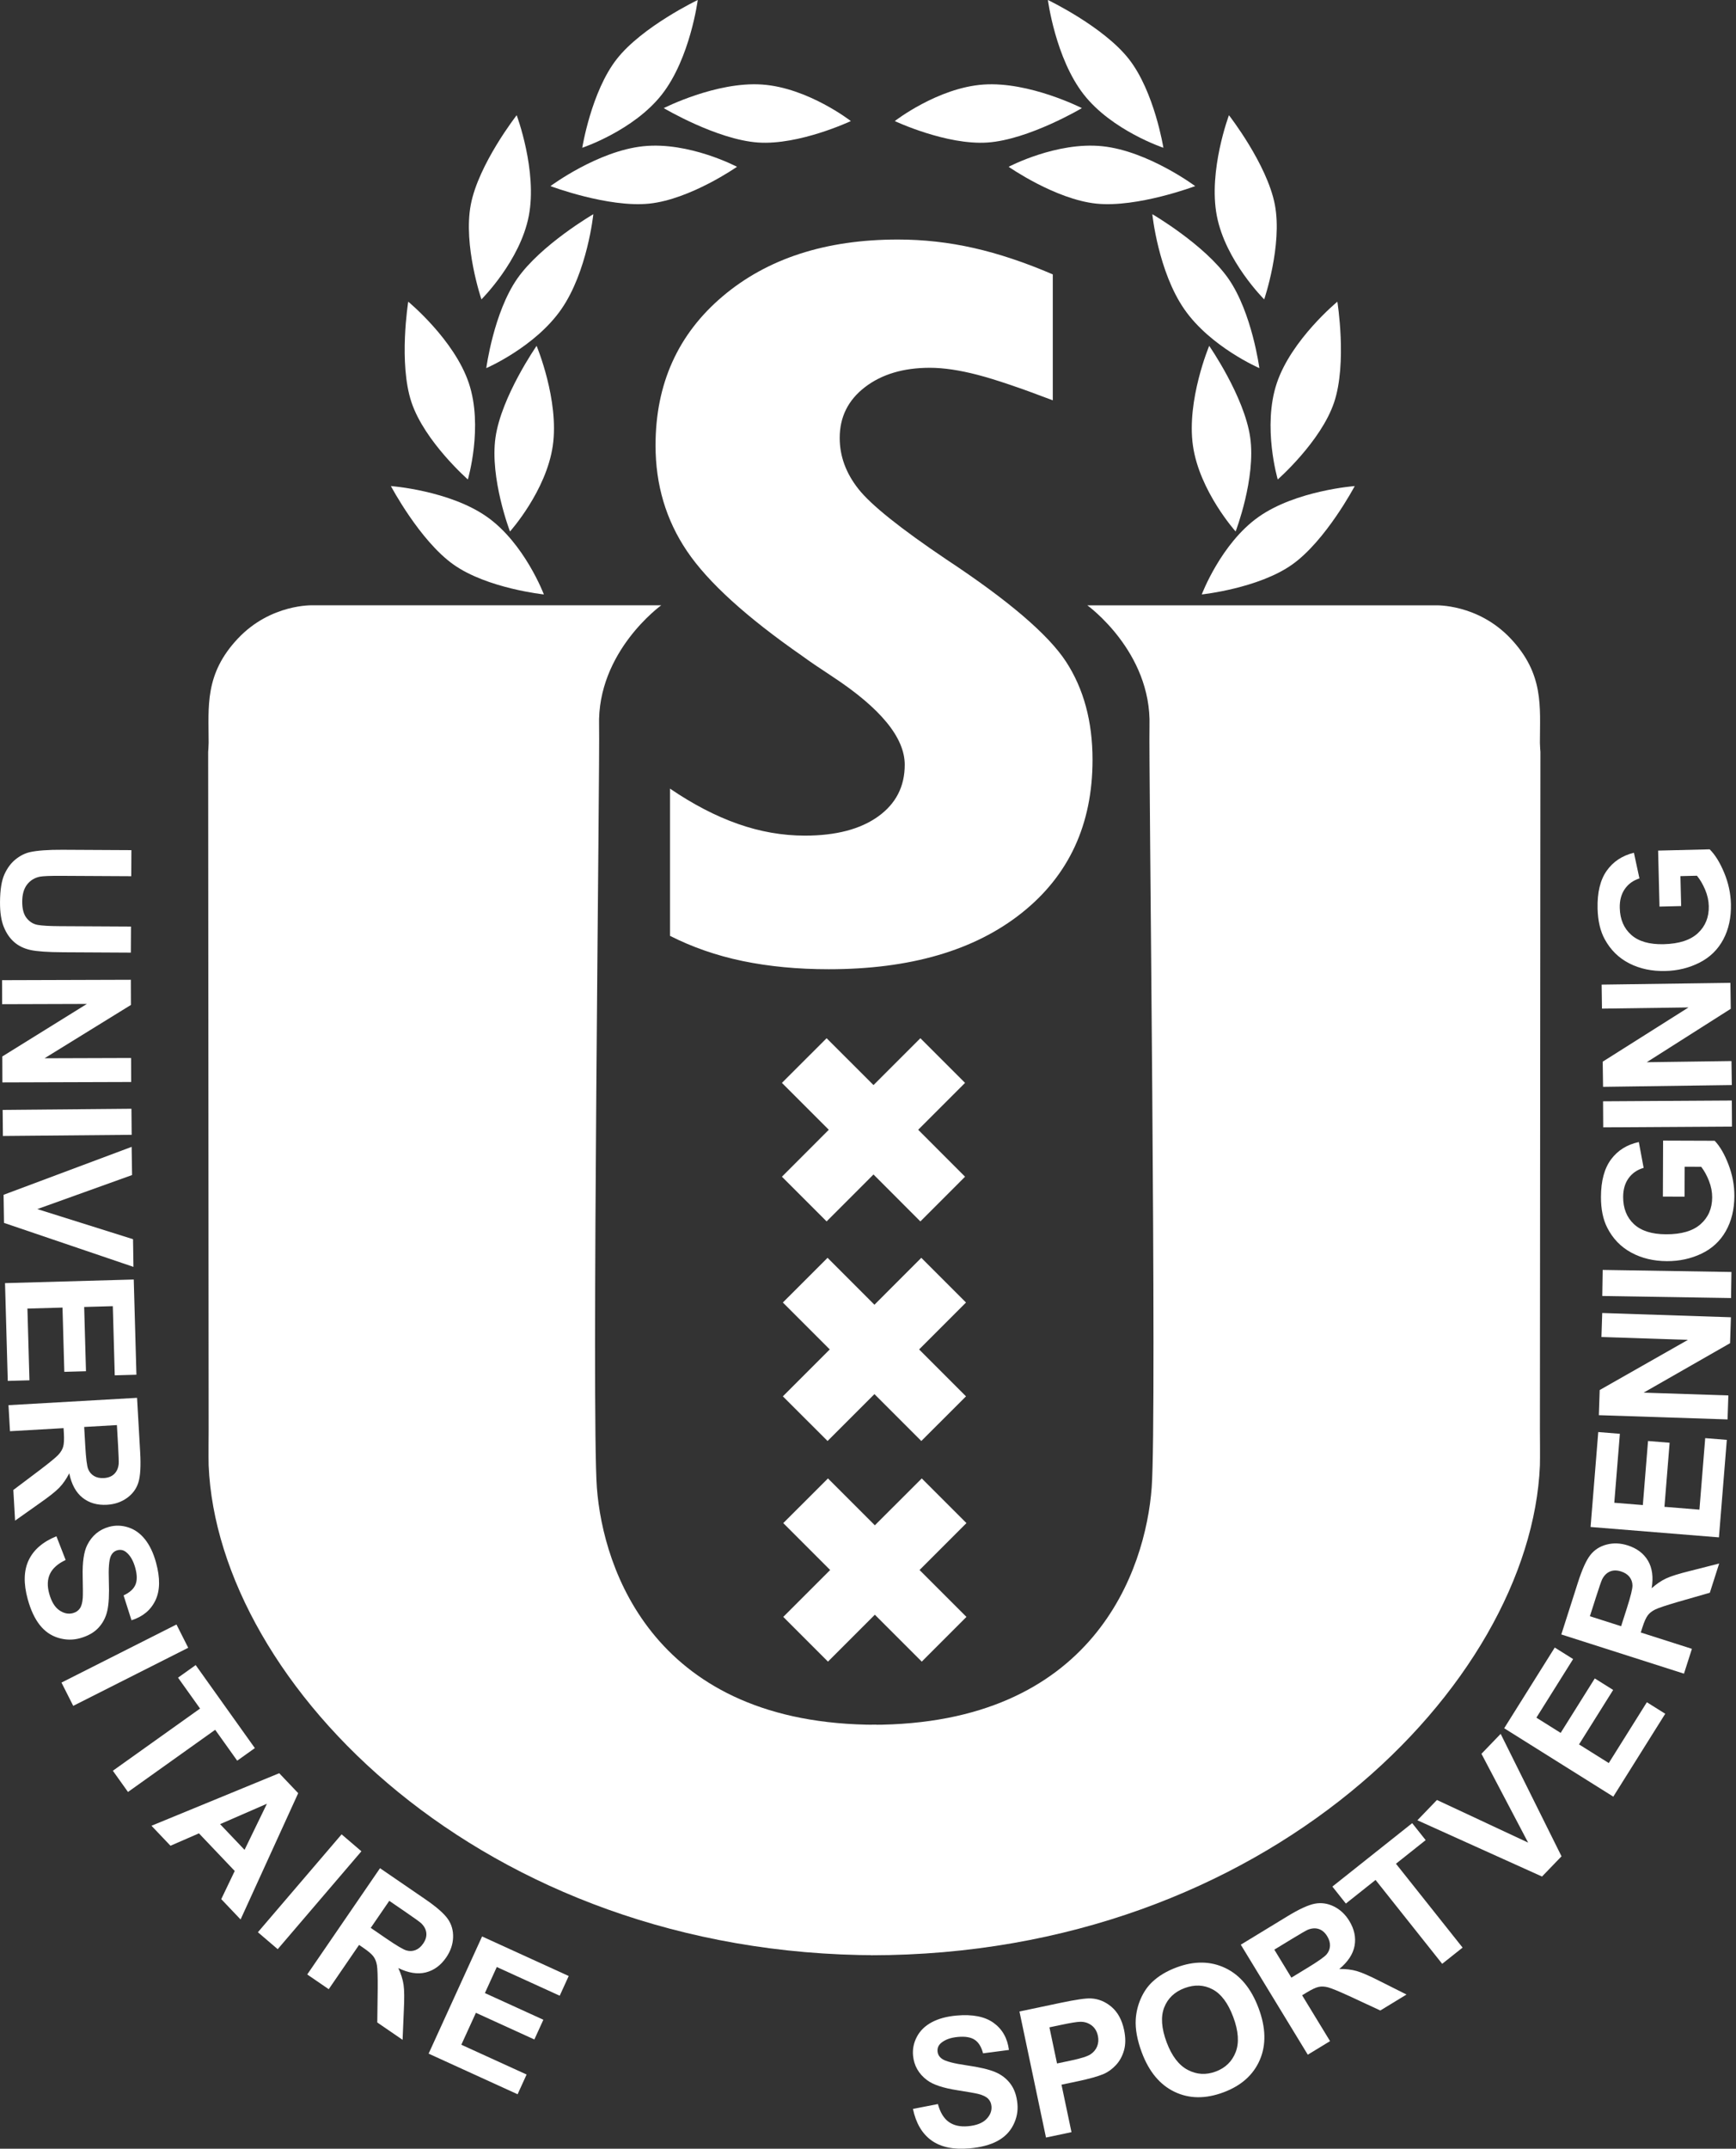 <?xml version="1.0" encoding="UTF-8" standalone="no"?>
<!DOCTYPE svg PUBLIC "-//W3C//DTD SVG 1.1//EN" "http://www.w3.org/Graphics/SVG/1.1/DTD/svg11.dtd">
<svg width="100%" height="100%" viewBox="0 0 876 1084" version="1.1" xmlns="http://www.w3.org/2000/svg" xmlns:xlink="http://www.w3.org/1999/xlink" xml:space="preserve" xmlns:serif="http://www.serif.com/" style="fill-rule:evenodd;clip-rule:evenodd;stroke-linejoin:round;stroke-miterlimit:2;">
    <rect x="0" y="0" width="876" height="1084" fill="#333333" stroke="none"/>
    <g id="Laag-1" serif:id="Laag 1" transform="matrix(4.167,0,0,4.167,-99.92,-77.47)">
        <g transform="matrix(1,0,0,1,124.194,193.172)">
            <path d="M0,-22.301L5.676,-16.621L11.352,-22.301L16.765,-16.89L11.087,-11.21L16.765,-5.53L11.352,-0.123L5.676,-5.8L0,-0.123L-5.414,-5.53L0.265,-11.21L-5.414,-16.89L0,-22.301ZM-0.115,-48.888L5.562,-43.214L11.239,-48.888L16.65,-43.48L10.974,-37.803L16.65,-32.12L11.239,-26.708L5.562,-32.39L-0.115,-26.708L-5.528,-32.12L0.149,-37.803L-5.528,-43.48L-0.115,-48.888ZM-5.364,21.172L0.313,15.496L-5.364,9.816L0.049,4.408L5.726,10.083L11.407,4.408L16.818,9.816L11.14,15.496L16.818,21.172L11.407,26.587L5.726,20.909L0.049,26.587L-5.364,21.172Z" style="fill:white;fill-rule:nonzero;"/>
        </g>
        <g transform="matrix(-0.578,0.816,0.816,0.578,91.284,80.226)">
            <path d="M9.266,-17.908C9.266,-17.908 12.641,-11.235 12.64,-6.229C12.642,-1.224 9.266,4.795 9.266,4.795C9.266,4.795 5.581,-0.669 5.583,-6.228C5.584,-11.791 9.266,-17.908 9.266,-17.908" style="fill:white;fill-rule:nonzero;"/>
        </g>
        <g transform="matrix(-0.948,0.318,0.318,0.948,84.544,74.821)">
            <path d="M4.285,-22.223C4.285,-22.223 7.785,-15.548 7.786,-10.542C7.784,-5.535 4.285,0.48 4.285,0.48C4.285,0.48 0.463,-4.981 0.463,-10.542C0.463,-16.106 4.285,-22.223 4.285,-22.223" style="fill:white;fill-rule:nonzero;"/>
        </g>
        <g transform="matrix(-0.99,-0.142,-0.142,0.99,84.448,82.617)">
            <path d="M-1.32,-22.566C-1.32,-22.566 2.032,-15.891 2.031,-10.889C2.031,-5.884 -1.32,0.135 -1.32,0.135C-1.32,0.135 -4.974,-5.329 -4.977,-10.889C-4.975,-16.454 -1.32,-22.566 -1.32,-22.566" style="fill:white;fill-rule:nonzero;"/>
        </g>
        <g transform="matrix(-0.821,-0.571,-0.571,0.821,78.707,57.793)">
            <path d="M-6.479,-20.67C-6.479,-20.67 -3.374,-13.999 -3.372,-8.996C-3.374,-3.986 -6.479,2.031 -6.479,2.031C-6.479,2.031 -9.866,-3.428 -9.865,-8.99C-9.865,-14.552 -6.479,-20.67 -6.479,-20.67" style="fill:white;fill-rule:nonzero;"/>
        </g>
        <g transform="matrix(-0.982,-0.188,-0.188,0.982,80.504,54.263)">
            <path d="M-1.851,-22.475C-1.851,-22.475 1.574,-15.796 1.571,-10.797C1.572,-5.786 -1.851,0.229 -1.851,0.229C-1.851,0.229 -5.587,-5.231 -5.585,-10.795C-5.585,-16.353 -1.851,-22.475 -1.851,-22.475" style="fill:white;fill-rule:nonzero;"/>
        </g>
        <g transform="matrix(-0.788,-0.616,-0.616,0.788,90.462,30.276)">
            <path d="M-6.992,-20.295C-6.992,-20.295 -3.672,-13.616 -3.671,-8.613C-3.669,-3.609 -6.992,2.408 -6.992,2.408C-6.992,2.408 -10.611,-3.052 -10.615,-8.614C-10.616,-14.175 -6.992,-20.295 -6.992,-20.295" style="fill:white;fill-rule:nonzero;"/>
        </g>
        <g transform="matrix(0.103,0.995,0.995,-0.103,99.394,28.643)">
            <path d="M11.508,-9.993C11.508,-9.993 14.843,-3.318 14.848,1.684C14.846,6.692 11.508,12.711 11.508,12.711C11.508,12.711 7.861,7.249 7.865,1.687C7.865,-3.876 11.508,-9.993 11.508,-9.993" style="fill:white;fill-rule:nonzero;"/>
        </g>
        <g transform="matrix(-0.069,0.998,0.998,0.069,117.105,21.058)">
            <path d="M11.473,-11.981C11.473,-11.981 14.837,-5.306 14.838,-0.302C14.835,4.703 11.473,10.722 11.473,10.722C11.473,10.722 7.804,5.261 7.804,-0.301C7.805,-5.864 11.473,-11.981 11.473,-11.981" style="fill:white;fill-rule:nonzero;"/>
        </g>
        <g transform="matrix(-0.578,-0.816,-0.816,0.578,168.064,80.227)">
            <path d="M-9.266,-17.907C-9.266,-17.907 -12.64,-11.235 -12.64,-6.23C-12.64,-1.222 -9.266,4.794 -9.266,4.794C-9.266,4.794 -5.579,-0.668 -5.582,-6.227C-5.582,-11.789 -9.266,-17.907 -9.266,-17.907" style="fill:white;fill-rule:nonzero;"/>
        </g>
        <g transform="matrix(-0.948,-0.318,-0.318,0.948,174.804,74.821)">
            <path d="M-4.281,-22.222C-4.281,-22.222 -7.783,-15.548 -7.784,-10.542C-7.786,-5.536 -4.281,0.481 -4.281,0.481C-4.281,0.481 -0.462,-4.981 -0.463,-10.542C-0.463,-16.106 -4.281,-22.222 -4.281,-22.222" style="fill:white;fill-rule:nonzero;"/>
        </g>
        <g transform="matrix(-0.99,0.141,0.141,0.99,174.897,82.617)">
            <path d="M1.32,-22.566C1.32,-22.566 -2.03,-15.892 -2.032,-10.89C-2.033,-5.884 1.32,0.134 1.32,0.134C1.32,0.134 4.974,-5.328 4.973,-10.888C4.975,-16.453 1.32,-22.566 1.32,-22.566" style="fill:white;fill-rule:nonzero;"/>
        </g>
        <g transform="matrix(-0.821,0.571,0.571,0.821,180.643,57.791)">
            <path d="M6.48,-20.67C6.48,-20.67 3.375,-13.999 3.372,-8.995C3.375,-3.986 6.48,2.031 6.48,2.031C6.48,2.031 9.87,-3.43 9.869,-8.992C9.869,-14.555 6.48,-20.67 6.48,-20.67" style="fill:white;fill-rule:nonzero;"/>
        </g>
        <g transform="matrix(-0.982,0.188,0.188,0.982,178.839,54.264)">
            <path d="M1.847,-22.474C1.847,-22.474 -1.574,-15.796 -1.577,-10.797C-1.575,-5.786 1.847,0.229 1.847,0.229C1.847,0.229 5.581,-5.23 5.58,-10.794C5.583,-16.353 1.847,-22.474 1.847,-22.474" style="fill:white;fill-rule:nonzero;"/>
        </g>
        <g transform="matrix(-0.788,0.616,0.616,0.788,168.887,30.276)">
            <path d="M6.992,-20.296C6.992,-20.296 3.673,-13.616 3.671,-8.612C3.669,-3.608 6.992,2.409 6.992,2.409C6.992,2.409 10.613,-3.053 10.617,-8.615C10.616,-14.175 6.992,-20.296 6.992,-20.296" style="fill:white;fill-rule:nonzero;"/>
        </g>
        <g transform="matrix(0.103,-0.995,-0.995,-0.103,159.954,28.643)">
            <path d="M-11.508,-9.993C-11.508,-9.993 -14.843,-3.319 -14.849,1.686C-14.846,6.693 -11.508,12.711 -11.508,12.711C-11.508,12.711 -7.862,7.251 -7.865,1.688C-7.865,-3.875 -11.508,-9.993 -11.508,-9.993" style="fill:white;fill-rule:nonzero;"/>
        </g>
        <g transform="matrix(-0.069,-0.998,-0.998,0.069,142.243,21.058)">
            <path d="M-11.473,-11.981C-11.473,-11.981 -14.838,-5.308 -14.838,-0.301C-14.835,4.706 -11.473,10.723 -11.473,10.723C-11.473,10.723 -7.805,5.26 -7.805,-0.301C-7.805,-5.863 -11.473,-11.981 -11.473,-11.981" style="fill:white;fill-rule:nonzero;"/>
        </g>
        <g transform="matrix(1,0,0,1,39.89,133.868)">
            <path d="M0,-12.352L-0.017,-9.196L-8.475,-9.241C-9.817,-9.248 -10.687,-9.214 -11.085,-9.139C-11.725,-9.008 -12.24,-8.693 -12.629,-8.191C-13.019,-7.69 -13.216,-7.003 -13.221,-6.13C-13.226,-5.243 -13.046,-4.573 -12.683,-4.121C-12.32,-3.668 -11.872,-3.394 -11.34,-3.3C-10.808,-3.206 -9.924,-3.155 -8.688,-3.148L-0.049,-3.102L-0.066,0.054L-8.264,0.01C-10.138,0 -11.462,-0.092 -12.234,-0.266C-13.007,-0.44 -13.659,-0.756 -14.188,-1.215C-14.718,-1.675 -15.139,-2.288 -15.451,-3.053C-15.763,-3.819 -15.916,-4.817 -15.909,-6.048C-15.901,-7.534 -15.723,-8.66 -15.375,-9.425C-15.026,-10.191 -14.576,-10.796 -14.023,-11.239C-13.471,-11.682 -12.893,-11.972 -12.289,-12.11C-11.393,-12.31 -10.072,-12.406 -8.326,-12.396L0,-12.352Z" style="fill:white;fill-rule:nonzero;"/>
        </g>
        <g transform="matrix(1,0,0,1,24.23,149.585)">
            <path d="M0,-12.326L15.594,-12.375L15.603,-9.329L5.143,-2.873L15.623,-2.906L15.632,-0L0.039,0.049L0.029,-3.093L10.272,-9.452L0.009,-9.42L0,-12.326Z" style="fill:white;fill-rule:nonzero;"/>
        </g>
        <g transform="matrix(1,-0.009,-0.009,-1,24.288,153.032)">
            <rect x="0.014" y="-3.089" width="15.594" height="3.157" style="fill:white;"/>
        </g>
        <g transform="matrix(1,0,0,1,24.412,166.164)">
            <path d="M0,-2.922L15.508,-8.726L15.56,-5.313L4.089,-1.193L15.677,2.453L15.728,5.804L0.052,0.48L0,-2.922Z" style="fill:white;fill-rule:nonzero;"/>
        </g>
        <g transform="matrix(1,0,0,1,24.587,185.336)">
            <path d="M0,-11.401L15.588,-11.839L15.912,-0.313L13.288,-0.239L13.053,-8.611L9.585,-8.513L9.804,-0.735L7.18,-0.661L6.961,-8.439L2.713,-8.32L2.957,0.365L0.333,0.438L0,-11.401Z" style="fill:white;fill-rule:nonzero;"/>
        </g>
        <g transform="matrix(1,0,0,1,34.173,199.162)">
            <path d="M0,-7.813L0.132,-5.504C0.217,-4.008 0.334,-3.078 0.483,-2.712C0.632,-2.347 0.87,-2.069 1.194,-1.876C1.518,-1.683 1.915,-1.599 2.383,-1.626C2.909,-1.656 3.325,-1.82 3.633,-2.115C3.94,-2.412 4.122,-2.815 4.178,-3.325C4.199,-3.581 4.173,-4.34 4.102,-5.605L3.962,-8.04L0,-7.813ZM-9.166,-10.451L6.403,-11.34L6.78,-4.742C6.875,-3.083 6.803,-1.87 6.566,-1.102C6.329,-0.334 5.866,0.296 5.176,0.79C4.486,1.282 3.681,1.555 2.759,1.608C1.59,1.674 0.605,1.391 -0.195,0.757C-0.996,0.123 -1.533,-0.862 -1.809,-2.198C-2.166,-1.503 -2.569,-0.923 -3.018,-0.459C-3.467,0.006 -4.275,0.645 -5.442,1.457L-8.367,3.527L-8.579,-0.183L-5.301,-2.653C-4.148,-3.532 -3.424,-4.129 -3.129,-4.446C-2.834,-4.762 -2.639,-5.091 -2.542,-5.431C-2.446,-5.773 -2.418,-6.305 -2.459,-7.03L-2.496,-7.67L-8.985,-7.299L-9.166,-10.451Z" style="fill:white;fill-rule:nonzero;"/>
        </g>
        <g transform="matrix(1,0,0,1,30.812,215.815)">
            <path d="M0,-11.232L1.115,-8.363C0.169,-7.912 -0.463,-7.352 -0.78,-6.682C-1.098,-6.012 -1.13,-5.218 -0.877,-4.299C-0.608,-3.327 -0.199,-2.65 0.352,-2.271C0.902,-1.892 1.456,-1.779 2.011,-1.932C2.367,-2.031 2.642,-2.217 2.835,-2.494C3.028,-2.77 3.146,-3.191 3.189,-3.758C3.215,-4.145 3.212,-5.01 3.18,-6.353C3.137,-8.081 3.32,-9.351 3.727,-10.165C4.299,-11.309 5.18,-12.044 6.367,-12.372C7.13,-12.582 7.904,-12.563 8.689,-12.313C9.473,-12.065 10.151,-11.581 10.724,-10.863C11.296,-10.145 11.741,-9.211 12.058,-8.059C12.576,-6.179 12.553,-4.651 11.988,-3.473C11.423,-2.295 10.458,-1.492 9.091,-1.064L8.132,-4.074C8.867,-4.415 9.345,-4.844 9.566,-5.362C9.787,-5.878 9.78,-6.561 9.547,-7.409C9.305,-8.285 8.935,-8.92 8.437,-9.316C8.117,-9.571 7.763,-9.644 7.375,-9.538C7.02,-9.439 6.756,-9.206 6.587,-8.836C6.371,-8.368 6.291,-7.35 6.348,-5.785C6.405,-4.218 6.343,-3.032 6.163,-2.224C5.983,-1.418 5.624,-0.725 5.084,-0.148C4.546,0.429 3.799,0.849 2.845,1.112C1.98,1.35 1.104,1.334 0.218,1.065C-0.669,0.795 -1.416,0.275 -2.024,-0.498C-2.632,-1.27 -3.116,-2.308 -3.475,-3.611C-3.998,-5.508 -3.958,-7.086 -3.356,-8.347C-2.754,-9.607 -1.635,-10.569 0,-11.232" style="fill:white;fill-rule:nonzero;"/>
        </g>
        <g transform="matrix(0.893,-0.451,-0.451,-0.893,33.197,225.528)">
            <rect x="-0.126" y="0.527" width="15.594" height="3.156" style="fill:white;"/>
        </g>
        <g transform="matrix(1,0,0,1,37.645,222.747)">
            <path d="M0,10.223L10.56,2.694L7.893,-1.047L10.03,-2.57L17.196,7.481L15.059,9.004L12.392,5.264L1.833,12.793L0,10.223Z" style="fill:white;fill-rule:nonzero;"/>
        </g>
        <g transform="matrix(1,0,0,1,53.593,241.696)">
            <path d="M0,0.851L2.71,-4.733L-2.961,-2.262L0,0.851ZM-0.48,9.279L-2.822,6.816L-1.19,3.409L-5.523,-1.147L-8.969,0.354L-11.271,-2.066L4.198,-8.428L6.497,-6.011L-0.48,9.279Z" style="fill:white;fill-rule:nonzero;"/>
        </g>
        <g transform="matrix(0.65,-0.76,-0.76,-0.65,61.122,255.568)">
            <rect x="-1.527" y="3.318" width="15.594" height="3.156" style="fill:white;"/>
        </g>
        <g transform="matrix(1,0,0,1,68.874,258.323)">
            <path d="M0,-6.33L1.907,-5.023C3.144,-4.177 3.952,-3.7 4.332,-3.595C4.712,-3.489 5.077,-3.506 5.428,-3.645C5.779,-3.784 6.087,-4.047 6.353,-4.434C6.65,-4.868 6.776,-5.297 6.729,-5.722C6.683,-6.145 6.475,-6.536 6.106,-6.892C5.917,-7.065 5.3,-7.51 4.255,-8.226L2.244,-9.604L0,-6.33ZM-7.691,-0.69L1.124,-13.554L6.576,-9.817C7.946,-8.879 8.863,-8.08 9.325,-7.423C9.788,-6.767 10.003,-6.014 9.972,-5.167C9.94,-4.32 9.664,-3.516 9.142,-2.754C8.48,-1.788 7.653,-1.183 6.663,-0.936C5.671,-0.69 4.563,-0.867 3.337,-1.466C3.668,-0.759 3.881,-0.085 3.975,0.555C4.068,1.194 4.079,2.224 4.008,3.644L3.857,7.224L0.792,5.123L0.842,1.02C0.852,-0.431 0.821,-1.369 0.751,-1.795C0.681,-2.223 0.54,-2.578 0.33,-2.863C0.119,-3.147 -0.285,-3.495 -0.884,-3.906L-1.413,-4.268L-5.087,1.094L-7.691,-0.69Z" style="fill:white;fill-rule:nonzero;"/>
        </g>
        <g transform="matrix(1,0,0,1,75.883,257.949)">
            <path d="M0,9.27L6.474,-4.917L16.964,-0.129L15.875,2.258L8.255,-1.218L6.815,1.937L13.895,5.167L12.805,7.556L5.726,4.326L3.961,8.192L11.865,11.798L10.775,14.187L0,9.27Z" style="fill:white;fill-rule:nonzero;"/>
        </g>
        <g transform="matrix(1,0,0,1,134.533,267.385)">
            <path d="M0,6.525L3.022,5.938C3.298,6.95 3.736,7.671 4.339,8.102C4.941,8.534 5.717,8.707 6.667,8.621C7.671,8.53 8.41,8.248 8.881,7.773C9.352,7.298 9.561,6.774 9.509,6.201C9.476,5.833 9.341,5.529 9.104,5.29C8.866,5.05 8.472,4.859 7.922,4.715C7.546,4.622 6.694,4.471 5.367,4.263C3.66,3.998 2.442,3.592 1.714,3.047C0.69,2.28 0.123,1.284 0.012,0.057C-0.06,-0.732 0.097,-1.491 0.482,-2.218C0.866,-2.945 1.463,-3.527 2.271,-3.962C3.08,-4.397 4.078,-4.669 5.268,-4.777C7.209,-4.952 8.71,-4.657 9.768,-3.892C10.827,-3.126 11.445,-2.034 11.624,-0.613L8.491,-0.204C8.286,-0.989 7.949,-1.535 7.479,-1.844C7.009,-2.154 6.336,-2.269 5.46,-2.19C4.556,-2.108 3.865,-1.857 3.387,-1.437C3.079,-1.167 2.944,-0.832 2.98,-0.43C3.013,-0.064 3.196,0.237 3.529,0.469C3.952,0.765 4.939,1.025 6.49,1.248C8.041,1.47 9.198,1.742 9.96,2.062C10.723,2.383 11.34,2.86 11.812,3.493C12.284,4.126 12.564,4.935 12.653,5.921C12.734,6.814 12.563,7.673 12.14,8.498C11.717,9.323 11.071,9.965 10.203,10.426C9.334,10.887 8.228,11.178 6.881,11.299C4.922,11.477 3.375,11.157 2.243,10.34C1.11,9.524 0.362,8.252 0,6.525" style="fill:white;fill-rule:nonzero;"/>
        </g>
        <g transform="matrix(1,0,0,1,151.06,273.842)">
            <path d="M0,-9.807L0.921,-5.434L2.601,-5.788C3.81,-6.042 4.602,-6.293 4.976,-6.54C5.35,-6.787 5.616,-7.107 5.776,-7.499C5.935,-7.891 5.967,-8.315 5.871,-8.771C5.752,-9.331 5.493,-9.76 5.091,-10.056C4.689,-10.352 4.23,-10.493 3.713,-10.48C3.332,-10.472 2.588,-10.352 1.482,-10.119L0,-9.807ZM-0.416,3.534L-3.629,-11.725L1.312,-12.766C3.183,-13.161 4.42,-13.341 5.021,-13.308C5.943,-13.262 6.779,-12.918 7.53,-12.275C8.282,-11.632 8.785,-10.703 9.041,-9.488C9.238,-8.55 9.234,-7.726 9.03,-7.016C8.825,-6.305 8.5,-5.712 8.053,-5.238C7.607,-4.763 7.126,-4.41 6.611,-4.178C5.907,-3.877 4.859,-3.581 3.467,-3.287L1.462,-2.866L2.672,2.883L-0.416,3.534Z" style="fill:white;fill-rule:nonzero;"/>
        </g>
        <g transform="matrix(1,0,0,1,165.254,262.849)">
            <path d="M0,2.991C0.62,4.651 1.472,5.767 2.556,6.338C3.64,6.909 4.77,6.975 5.945,6.536C7.121,6.097 7.927,5.312 8.363,4.18C8.799,3.049 8.7,1.633 8.065,-0.067C7.438,-1.746 6.603,-2.863 5.56,-3.415C4.518,-3.968 3.388,-4.018 2.173,-3.564C0.957,-3.11 0.134,-2.325 -0.298,-1.21C-0.729,-0.096 -0.63,1.304 0,2.991M-3.007,4.227C-3.564,2.737 -3.809,1.403 -3.742,0.224C-3.688,-0.645 -3.484,-1.483 -3.131,-2.29C-2.777,-3.097 -2.312,-3.771 -1.735,-4.313C-0.969,-5.039 0.008,-5.624 1.197,-6.068C3.35,-6.872 5.322,-6.846 7.113,-5.991C8.905,-5.136 10.246,-3.517 11.136,-1.134C12.019,1.229 12.067,3.317 11.284,5.13C10.5,6.944 9.036,8.251 6.89,9.052C4.718,9.863 2.743,9.845 0.965,8.996C-0.813,8.146 -2.137,6.557 -3.007,4.227" style="fill:white;fill-rule:nonzero;"/>
        </g>
        <g transform="matrix(1,0,0,1,180.36,258.242)">
            <path d="M0,-0.224L1.975,-1.427C3.254,-2.206 4.021,-2.748 4.272,-3.051C4.524,-3.355 4.659,-3.696 4.676,-4.073C4.694,-4.449 4.581,-4.838 4.336,-5.24C4.063,-5.689 3.723,-5.979 3.317,-6.111C2.911,-6.243 2.47,-6.213 1.993,-6.023C1.758,-5.921 1.1,-5.541 0.018,-4.882L-2.064,-3.614L0,-0.224ZM1.987,9.104L-6.126,-4.213L-0.482,-7.652C0.937,-8.516 2.042,-9.024 2.831,-9.176C3.619,-9.328 4.394,-9.217 5.153,-8.84C5.913,-8.463 6.533,-7.881 7.013,-7.093C7.622,-6.093 7.835,-5.09 7.653,-4.086C7.47,-3.081 6.854,-2.143 5.805,-1.271C6.586,-1.283 7.288,-1.201 7.91,-1.023C8.531,-0.846 9.475,-0.433 10.74,0.213L13.943,1.82L10.77,3.754L7.048,2.024C5.73,1.421 4.862,1.063 4.444,0.952C4.026,0.841 3.644,0.823 3.298,0.898C2.952,0.973 2.468,1.2 1.848,1.578L1.301,1.911L4.683,7.462L1.987,9.104Z" style="fill:white;fill-rule:nonzero;"/>
        </g>
        <g transform="matrix(1,0,0,1,198.622,239.315)">
            <path d="M0,17.03L-8.068,6.876L-11.665,9.734L-13.297,7.678L-3.633,0L-2,2.054L-5.597,4.913L2.471,15.066L0,17.03Z" style="fill:white;fill-rule:nonzero;"/>
        </g>
        <g transform="matrix(1,0,0,1,210.712,228.504)">
            <path d="M0,17.274L-15.092,10.462L-12.724,8.005L-1.683,13.166L-7.334,2.414L-5.008,0L2.361,14.825L0,17.274Z" style="fill:white;fill-rule:nonzero;"/>
        </g>
        <g transform="matrix(1,0,0,1,219.343,218.054)">
            <path d="M0,18.052L-13.213,9.771L-7.089,0L-4.865,1.395L-9.313,8.49L-6.374,10.333L-2.241,3.739L-0.017,5.134L-4.149,11.727L-0.548,13.984L4.065,6.622L6.29,8.017L0,18.052Z" style="fill:white;fill-rule:nonzero;"/>
        </g>
        <g transform="matrix(1,0,0,1,220.29,211.118)">
            <path d="M0,4.353L0.704,2.151C1.16,0.723 1.384,-0.188 1.375,-0.583C1.367,-0.977 1.246,-1.322 1.012,-1.618C0.778,-1.915 0.438,-2.134 -0.009,-2.277C-0.511,-2.437 -0.958,-2.434 -1.351,-2.268C-1.744,-2.101 -2.058,-1.791 -2.293,-1.334C-2.404,-1.103 -2.653,-0.384 -3.038,0.822L-3.781,3.145L0,4.353ZM7.612,10.099L-7.242,5.352L-5.23,-0.943C-4.724,-2.526 -4.223,-3.633 -3.727,-4.265C-3.23,-4.897 -2.572,-5.32 -1.751,-5.533C-0.931,-5.746 -0.081,-5.712 0.798,-5.431C1.914,-5.075 2.731,-4.457 3.251,-3.579C3.772,-2.7 3.921,-1.587 3.7,-0.242C4.283,-0.762 4.867,-1.16 5.452,-1.432C6.038,-1.706 7.021,-2.012 8.401,-2.352L11.874,-3.237L10.743,0.302L6.798,1.434C5.407,1.841 4.517,2.141 4.128,2.331C3.739,2.52 3.439,2.757 3.227,3.041C3.014,3.324 2.797,3.811 2.576,4.503L2.381,5.114L8.573,7.092L7.612,10.099Z" style="fill:white;fill-rule:nonzero;"/>
        </g>
        <g transform="matrix(1,0,0,1,232.135,191.965)">
            <path d="M0,12.752L-15.543,11.494L-14.613,0L-11.996,0.212L-12.672,8.56L-9.214,8.84L-8.586,1.084L-5.97,1.296L-6.598,9.052L-2.362,9.395L-1.661,0.735L0.956,0.947L0,12.752Z" style="fill:white;fill-rule:nonzero;"/>
        </g>
        <g transform="matrix(1,0,0,1,233.18,177.554)">
            <path d="M0,12.882L-15.585,12.369L-15.485,9.325L-4.799,3.25L-15.273,2.905L-15.178,0L0.407,0.514L0.304,3.653L-10.162,9.64L0.096,9.978L0,12.882Z" style="fill:white;fill-rule:nonzero;"/>
        </g>
        <g transform="matrix(-1,-0.016,-0.016,1,218.087,172.212)">
            <rect x="-15.567" y="0.125" width="15.594" height="3.156" style="fill:white;"/>
        </g>
        <g transform="matrix(1,0,0,1,227.974,164.489)">
            <path d="M0,-1.021L-2.625,-1.03L-2.601,-7.811L3.644,-7.789C4.279,-7.127 4.837,-6.169 5.317,-4.915C5.798,-3.66 6.036,-2.391 6.031,-1.106C6.026,0.526 5.678,1.947 4.988,3.159C4.298,4.37 3.314,5.278 2.037,5.883C0.76,6.49 -0.629,6.79 -2.128,6.785C-3.755,6.779 -5.199,6.433 -6.461,5.746C-7.724,5.06 -8.69,4.059 -9.361,2.742C-9.875,1.738 -10.13,0.491 -10.125,-1.001C-10.119,-2.94 -9.709,-4.454 -8.897,-5.542C-8.085,-6.629 -6.966,-7.327 -5.54,-7.634L-4.957,-4.507C-5.72,-4.289 -6.324,-3.877 -6.768,-3.271C-7.211,-2.665 -7.435,-1.906 -7.438,-0.996C-7.442,0.384 -7.008,1.482 -6.136,2.299C-5.264,3.117 -3.966,3.528 -2.245,3.534C-0.387,3.541 1.007,3.133 1.939,2.31C2.871,1.488 3.338,0.408 3.343,-0.93C3.346,-1.591 3.218,-2.255 2.958,-2.922C2.699,-3.588 2.384,-4.16 2.013,-4.639L0.013,-4.646L0,-1.021Z" style="fill:white;fill-rule:nonzero;"/>
        </g>
        <g transform="matrix(-1,0.006,0.006,1,218.094,151.969)">
            <rect x="-15.603" y="-0.048" width="15.594" height="3.156" style="fill:white;"/>
        </g>
        <g transform="matrix(1,0,0,1,233.695,137.796)">
            <path d="M0,12.159L-15.592,12.374L-15.634,9.328L-5.244,2.762L-15.723,2.906L-15.763,0L-0.17,-0.215L-0.127,2.927L-10.302,9.394L-0.04,9.253L0,12.159Z" style="fill:white;fill-rule:nonzero;"/>
        </g>
        <g transform="matrix(1,0,0,1,227.561,129.319)">
            <path d="M0,-1.033L-2.624,-0.969L-2.79,-7.748L3.453,-7.901C4.107,-7.256 4.691,-6.314 5.207,-5.074C5.722,-3.833 5.996,-2.571 6.027,-1.287C6.067,0.344 5.759,1.775 5.103,3.005C4.447,4.235 3.49,5.17 2.229,5.812C0.969,6.453 -0.41,6.792 -1.909,6.828C-3.535,6.868 -4.989,6.563 -6.27,5.912C-7.55,5.261 -8.544,4.287 -9.251,2.99C-9.794,2.001 -10.084,0.761 -10.121,-0.73C-10.168,-2.669 -9.801,-4.193 -9.02,-5.303C-8.238,-6.413 -7.139,-7.141 -5.722,-7.489L-5.052,-4.379C-5.809,-4.14 -6.401,-3.711 -6.828,-3.093C-7.254,-2.474 -7.457,-1.71 -7.434,-0.801C-7.4,0.579 -6.936,1.665 -6.041,2.457C-5.146,3.25 -3.837,3.625 -2.116,3.583C-0.259,3.537 1.123,3.091 2.031,2.242C2.939,1.395 3.377,0.302 3.345,-1.035C3.329,-1.697 3.182,-2.357 2.904,-3.016C2.626,-3.675 2.295,-4.238 1.911,-4.706L-0.089,-4.657L0,-1.033Z" style="fill:white;fill-rule:nonzero;"/>
        </g>
        <g transform="matrix(1,0,0,1,153.065,84.833)">
            <path d="M0,13.857C-2.147,10.576 -6.968,6.454 -14.469,1.499C-20.046,-2.259 -23.596,-5.099 -25.118,-7.022C-26.64,-8.94 -27.401,-11.004 -27.401,-13.226C-27.401,-15.755 -26.385,-17.802 -24.348,-19.368C-22.312,-20.931 -19.69,-21.715 -16.481,-21.715C-14.805,-21.715 -12.886,-21.426 -10.72,-20.864C-8.556,-20.301 -5.517,-19.272 -1.597,-17.776L-1.597,-33.021C-4.951,-34.465 -8.144,-35.531 -11.166,-36.215C-14.19,-36.899 -17.253,-37.243 -20.35,-37.243C-29.094,-37.243 -36.173,-34.943 -41.584,-30.36C-46.997,-25.772 -49.703,-19.755 -49.703,-12.312C-49.703,-7.542 -48.436,-3.284 -45.898,0.475C-43.362,4.239 -38.692,8.484 -31.891,13.208C-31.086,13.802 -29.871,14.629 -28.25,15.691C-22.434,19.519 -19.526,23.071 -19.526,26.343C-19.526,28.99 -20.606,31.075 -22.759,32.615C-24.913,34.153 -27.865,34.925 -31.611,34.925C-34.349,34.925 -37.059,34.449 -39.744,33.5C-42.431,32.555 -45.166,31.132 -47.953,29.233L-47.953,47.058C-45.26,48.426 -42.324,49.449 -39.148,50.109C-35.968,50.767 -32.5,51.1 -28.737,51.1C-18.877,51.1 -11.085,48.836 -5.364,44.29C0.354,39.748 3.216,33.565 3.216,25.742C3.216,21.099 2.142,17.14 0,13.857" style="fill:white;fill-rule:nonzero;"/>
        </g>
        <g transform="matrix(1,0,0,1,129.574,119.575)">
            <path d="M0,107.832C26.865,107.832 33.127,89.074 33.869,79.119C34.525,70.323 33.488,-9.154 33.605,-13.095C33.869,-22.097 26.078,-27.697 26.078,-27.697L68.269,-27.697C68.269,-27.697 73.34,-27.901 77.324,-23.692C81.402,-19.379 80.883,-15.432 80.883,-11.048C80.883,-10.713 80.944,-9.945 80.944,-9.945L80.883,72.099C80.883,72.099 80.913,75.726 80.883,76.434C79.774,102.886 47.728,135.73 -0.132,135.733" style="fill:white;fill-rule:nonzero;"/>
        </g>
        <g transform="matrix(0.083,0.997,0.997,-0.083,131.383,228.064)">
            <path d="M-0.006,-0.006L0.007,-0.006" style="fill:none;fill-rule:nonzero;"/>
        </g>
        <g transform="matrix(1,0,0,1,130.13,119.565)">
            <path d="M0,107.839C-26.865,107.839 -33.129,89.078 -33.872,79.125C-34.527,70.331 -33.489,-9.152 -33.604,-13.092C-33.872,-22.091 -26.078,-27.692 -26.078,-27.692L-68.269,-27.692C-68.269,-27.692 -73.339,-27.9 -77.325,-23.688C-81.404,-19.373 -80.885,-15.429 -80.885,-11.043C-80.885,-10.706 -80.944,-9.94 -80.944,-9.94L-80.885,72.105C-80.885,72.105 -80.914,75.727 -80.885,76.437C-79.776,102.89 -47.728,135.736 0.129,135.739" style="fill:white;fill-rule:nonzero;"/>
        </g>
    </g>
</svg>
